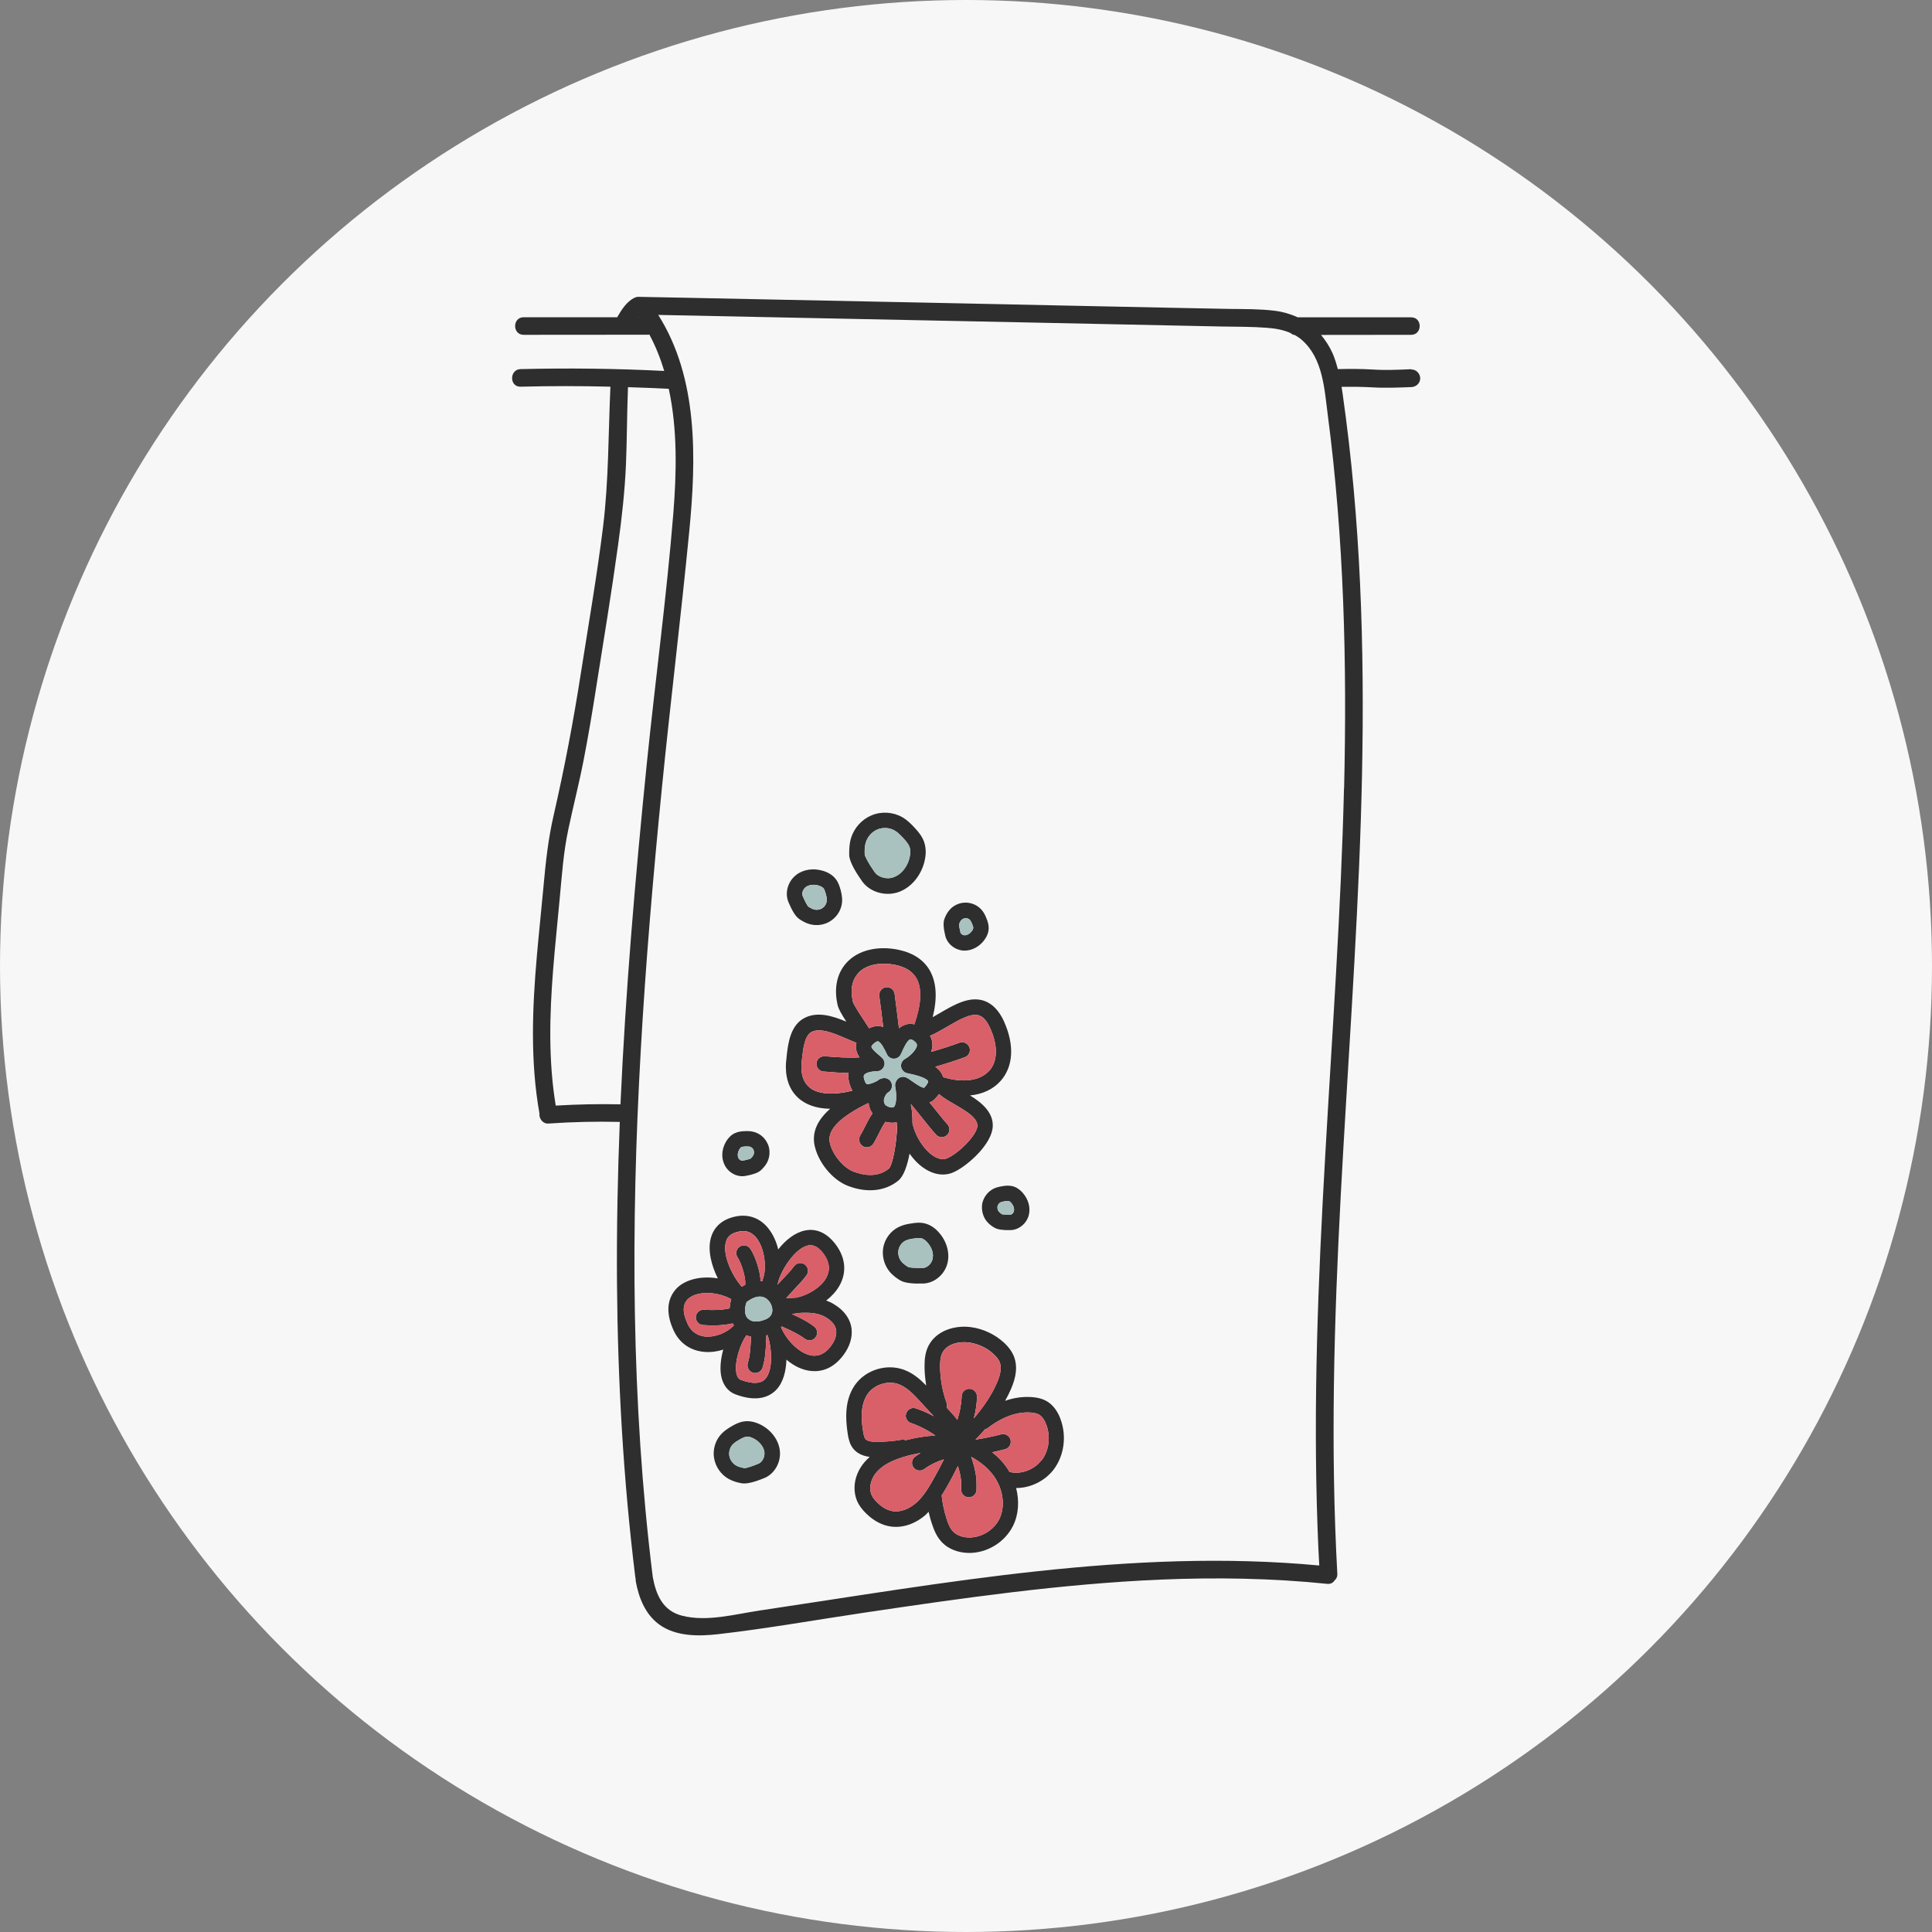 <svg viewBox="0 0 200 200" xmlns="http://www.w3.org/2000/svg">
  <rect x="0" y="0" width="200" height="200" fill="#808080" stroke="none"/>
  <defs>
    <style>
      .cls-1 {
        fill: #d95f69;
      }

      .cls-2 {
        fill: #2e2e2e;
      }

      .cls-3 {
        fill: #f7f7f7;
      }

      .cls-4 {
        fill: #a9c1bf;
      }
    </style>
  </defs>
  <g id="Background">
    <circle r="100" cy="100" cx="100" class="cls-3"></circle>
  </g>
  <g id="Dessins">
    <g>
      <path d="M146.08,38.22c-1.34.06-2.68.12-4.02.03-1.19-.07-2.38-.07-3.57-.04-.14-.54-.3-1.07-.52-1.59-.33-.74-.74-1.38-1.22-1.95,3.11,0,6.22,0,9.33-.01,1.18,0,1.18-1.82,0-1.81-3.91,0-7.82,0-11.73,0-.73-.33-1.52-.57-2.39-.68-1.52-.19-3.06-.17-4.59-.19-1.72-.03-3.44-.07-5.15-.1-3.39-.07-6.77-.14-10.15-.21-13.59-.29-27.18-.56-40.76-.84-1.72-.03-3.44-.07-5.15-.1-.04,0-.08,0-.12,0-.01,0-.03,0-.04,0-.11.01-.2.04-.29.09-.01,0-.03,0-.05.01-.81.42-1.31,1.22-1.75,1.98,0,0,0,.02-.01.03-3.23,0-6.46,0-9.69,0-1.18,0-1.18,1.82,0,1.82,4.27,0,8.55,0,12.82-.01.07,0,.13,0,.19-.02.65,1.21,1.15,2.47,1.54,3.77-4.95-.25-9.91-.31-14.87-.19-1.17.03-1.17,1.85,0,1.82,3.1-.08,6.2-.08,9.3,0-.22,4.84-.17,9.66-.76,14.49-.63,5.06-1.5,10.08-2.29,15.11-.77,4.96-1.7,9.85-2.82,14.74-.56,2.42-.83,4.85-1.05,7.32-.22,2.41-.48,4.81-.69,7.22-.48,5.46-.7,10.97.27,16.39,0,.03-.01.06-.01.1,0,.47.42.95.91.91,2.47-.17,4.94-.23,7.41-.17-.22,5.55-.33,11.11-.29,16.68.08,10.16.65,20.31,1.89,30.4,0,.07.02.14.04.2,0,.08,0,.17.01.25.31,1.72.97,3.42,2.42,4.49,1.72,1.26,4.1,1.24,6.11,1.01,5.06-.58,10.1-1.48,15.15-2.23,10.17-1.51,20.37-2.98,30.65-3.42,5.76-.24,11.52-.15,17.26.44.36.03.61-.12.75-.35.18-.15.3-.37.29-.68-.72-13.04-.34-26.1.35-39.13.69-12.96,1.66-25.9,2.08-38.87.42-13.07.26-26.18-1.24-39.19-.19-1.66-.41-3.32-.64-4.97-.03-.24-.07-.49-.11-.73,1.07-.01,2.14,0,3.21.06,1.34.08,2.68.02,4.02-.03.49-.02.91-.4.91-.91,0-.47-.42-.93-.91-.91ZM66.06,32.85s.01-.03.03-.03c0,0,.01.02.02.03h-.05ZM57.53,114.45c-.77-4.65-.64-9.4-.27-14.08.19-2.41.45-4.83.67-7.24.23-2.43.39-4.87.9-7.26.51-2.42,1.13-4.82,1.6-7.25.48-2.48.9-4.98,1.29-7.48.78-4.92,1.59-9.83,2.27-14.77.38-2.75.69-5.52.81-8.3.11-2.66.1-5.33.21-7.99,1.4.04,2.82.1,4.22.17.91,4.19.81,8.67.47,12.93-.7,8.62-1.86,17.22-2.74,25.83-1.19,11.74-2.2,23.52-2.73,35.31-2.23-.05-4.46,0-6.69.13ZM139.13,81.59c-.31,12.73-1.23,25.44-1.95,38.16-.73,12.77-1.25,25.56-.79,38.34.04,1.33.11,2.65.18,3.97-19.4-1.82-38.86,1.82-57.99,4.67-2.53.38-5.42,1.18-7.96.53-2-.5-2.71-2.16-3.05-4.03,0,0,0,0,0-.01-2.24-18.06-2.27-36.31-1.24-54.46.51-9.08,1.29-18.15,2.19-27.2.88-8.86,1.97-17.69,2.83-26.54.73-7.5.95-15.85-3.21-22.42,12.73.26,25.45.52,38.18.78,6.72.14,13.44.28,20.15.42,1.54.03,3.1.01,4.64.13.85.06,1.71.2,2.48.54.12.11.27.19.46.22.26.15.52.32.75.53,2.16,1.92,2.3,5.06,2.65,7.73,1.68,12.82,2,25.76,1.69,38.68Z" class="cls-2"></path>
      <path d="M103.95,105.77c-.52-1.16-1.24-1.89-2.11-2.18-1.52-.49-3.07.42-4.58,1.3-.24.14-.48.28-.71.41.49-1.95.4-3.55-.26-4.77-.63-1.14-1.73-1.88-3.28-2.21-2.13-.44-4.12.03-5.3,1.26-1.06,1.1-1.42,2.7-.99,4.5.09.38.41.93.89,1.68-1.44-.6-3.1-1.13-4.49-.29-1.33.81-1.54,2.61-1.68,3.8l-.03.33c-.04.28-.06.56-.06.82,0,1.45.49,2.6,1.45,3.38.63.5,1.61.96,3.14.98-1.29,1.13-1.84,2.33-1.65,3.61.31,1.85,1.87,3.78,3.54,4.39,1.95.74,3.83.53,5.17-.57.55-.45.92-1.54,1.16-2.79.45.65,1,1.2,1.6,1.58,1.07.68,2.19.77,3.14.26,1.31-.65,3.81-2.84,3.87-4.68.05-1.43-1.13-2.43-2.35-3.18,1.3-.13,2.4-.64,3.17-1.51,1.31-1.48,1.44-3.71.35-6.13ZM88.87,100.7c.8-.83,2.23-1.13,3.83-.81,1.08.23,1.79.69,2.19,1.42.57,1.04.48,2.67-.24,4.73-.32-.08-.6-.06-.82,0-.29.08-.55.22-.77.41-.14-1.15-.3-2.47-.45-3.57-.06-.44-.47-.74-.9-.68-.4.06-.69.4-.69.79,0,.04,0,.08,0,.12.14.99.29,2.14.41,3.21-.06-.02-.11-.04-.17-.06-.31-.07-.77-.08-1.29.19-.13-.2-.29-.45-.47-.73-.4-.6-1.12-1.7-1.2-1.99-.31-1.27-.1-2.32.58-3.02ZM83.81,112.57c-.87-.7-.92-1.88-.81-2.75l.04-.35c.1-.88.25-2.21.92-2.61.89-.54,2.43.13,3.66.66.38.16.72.31,1.04.43-.03.13-.06.25-.06.38,0,0,0,.01,0,.01,0,.43.16.8.38,1.12-1.15.07-2.34-.02-3.51-.11h-.09c-.45-.04-.83.29-.86.72v.06c0,.41.31.76.73.8h.1c.79.07,1.64.13,2.5.15-.01.11-.03.22-.03.35,0,.34.08.74.28,1.2.04.1.09.19.15.28-2.01.48-3.56.38-4.44-.33ZM91.99,120.99c-1.2.99-2.76.62-3.59.31-1.13-.41-2.32-1.89-2.52-3.14-.19-1.27,1.18-2.6,4.03-3.98.01.09.03.18.05.26.07.31.19.58.36.82-.33.47-.5.83-.7,1.22-.15.29-.31.63-.58,1.08-.07.13-.1.26-.1.4,0,.27.14.54.39.7.38.22.87.09,1.1-.29.29-.51.47-.87.63-1.19.18-.36.32-.65.6-1.05.47.12.85.12,1.16.05.01.1.03.19.06.3-.05,1.77-.45,4.13-.88,4.51ZM93.91,111.59c-.38-.23-.87-.12-1.1.26,0,0,0,.01,0,.02-.13.17-.18.4-.14.62.2,1.04.09,1.9-.13,2.1-.08.08-.31.07-.59-.02-.01,0-.02,0-.03-.01s-.01-.01-.03-.02c-.06-.05-.12-.08-.18-.1-.09-.08-.16-.19-.19-.33-.07-.31.06-.66.35-.98.03-.01.06-.03.08-.04.38-.23.5-.72.28-1.1-.2-.34-.61-.47-.97-.34-.13.03-.26.08-.36.18-.01,0-.02.02-.03.03-.71.38-1.02.39-1.14.35-.03,0-.1-.03-.17-.21-.15-.33-.19-.59-.1-.72.12-.19.61-.37,1.31-.38.33,0,.62-.2.74-.51.13-.3.04-.65-.19-.87-.1-.1-.22-.19-.33-.3-.24-.19-.78-.66-.78-.87,0-.05.07-.18.32-.38.15-.12.29-.18.36-.17.33.08.75.97.89,1.27l.03.07c.13.28.41.46.72.46s.59-.18.72-.45c.04-.08.08-.17.13-.28.15-.33.54-1.2.85-1.27.08-.02.23.05.4.17.31.24.29.39.29.46-.04.45-.76,1.14-1.22,1.38-.3.16-.47.49-.42.82.05.33.3.6.63.67l.13.03c1.82.37,2.02.74,2.04.81.01.05-.03.27-.42.67-.29-.01-1-.51-1.28-.71-.17-.12-.33-.23-.47-.31ZM101.18,116.52v.02c-.03.91-1.77,2.69-3.01,3.31-.45.24-.97.18-1.54-.19-.91-.58-1.84-1.91-2.17-3.37,0-.76-.05-1.41-.15-1.8,0-.01-.01-.03-.01-.05,0-.04,0-.08.01-.13.34.4.72.88,1.1,1.35.51.64,1.03,1.29,1.48,1.79.29.33.79.36,1.13.07.33-.3.35-.8.06-1.13-.42-.47-.93-1.11-1.42-1.72-.15-.19-.29-.37-.44-.54.19-.07.37-.18.54-.35s.32-.35.45-.52c.42.37.97.7,1.59,1.05,1.12.65,2.39,1.38,2.38,2.23ZM102.4,110.84c-.93,1.05-2.72,1.29-4.78.66,0,0,0,0,0,0s0-.01,0-.03c-.13-.44-.43-.77-.8-1.04,1.06-.3,2.2-.67,3.06-.99.42-.15.63-.61.47-1.03-.16-.41-.62-.62-1.03-.47-.82.31-1.92.66-2.93.95.06-.17.1-.35.13-.54.02-.31-.01-.72-.25-1.12.6-.26,1.21-.61,1.81-.96,1.2-.7,2.44-1.43,3.28-1.15.43.14.81.58,1.14,1.31.82,1.81.79,3.42-.09,4.42Z" class="cls-2"></path>
      <path d="M96.08,111.93s-.03.27-.42.67c-.29-.01-1-.51-1.28-.71-.17-.12-.33-.23-.47-.31-.38-.23-.87-.12-1.1.26,0,0,0,.01,0,.02-.13.17-.18.4-.14.62.2,1.04.09,1.9-.13,2.1-.08.08-.31.07-.59-.02-.01,0-.02,0-.03-.01s-.01-.01-.03-.02c-.06-.05-.12-.08-.18-.1-.09-.08-.16-.19-.19-.33-.07-.31.06-.66.35-.98.03-.01.06-.03.08-.04.38-.23.5-.72.28-1.1-.2-.34-.61-.47-.97-.34-.13.03-.26.08-.36.18-.01,0-.02.02-.03.03-.71.38-1.02.39-1.14.35-.03,0-.1-.03-.17-.21-.15-.33-.19-.59-.1-.72.12-.19.61-.37,1.31-.38.33,0,.62-.2.74-.51.13-.3.04-.65-.19-.87-.1-.1-.22-.19-.33-.3-.24-.19-.78-.66-.78-.87,0-.05.07-.18.32-.38.15-.12.29-.18.36-.17.33.08.75.97.89,1.27l.03.07c.13.28.41.46.72.46s.59-.18.72-.45c.04-.08.08-.17.13-.28.15-.33.54-1.2.85-1.27.08-.02.23.05.4.17.31.24.29.39.29.46-.04.45-.76,1.14-1.22,1.38-.3.16-.47.49-.42.82.05.33.3.6.63.67l.13.03c1.82.37,2.02.74,2.04.81Z" class="cls-4"></path>
      <path d="M88.1,112.62c.04.1.09.19.15.28-2.01.48-3.56.38-4.44-.33-.87-.7-.92-1.88-.81-2.75l.04-.35c.1-.88.25-2.21.92-2.61.89-.54,2.43.13,3.66.66.38.16.72.31,1.04.43-.03.13-.06.25-.06.38,0,0,0,.01,0,.01,0,.43.16.8.38,1.12-1.15.07-2.34-.02-3.51-.11h-.09c-.45-.04-.83.29-.86.72v.06c0,.41.31.76.73.8h.1c.79.07,1.64.13,2.5.15-.01.11-.03.22-.03.35,0,.34.08.74.28,1.2Z" class="cls-1"></path>
      <path d="M92.87,116.48c-.05,1.77-.45,4.13-.88,4.51-1.2.99-2.76.62-3.59.31-1.13-.41-2.32-1.89-2.52-3.14-.19-1.27,1.18-2.6,4.03-3.98.01.09.03.18.05.26.07.31.19.58.36.82-.33.47-.5.83-.7,1.22-.15.29-.31.63-.58,1.08-.07.13-.1.26-.1.4,0,.27.14.54.39.7.38.22.87.09,1.1-.29.29-.51.47-.87.63-1.19.18-.36.32-.65.6-1.05.47.12.85.12,1.16.05.01.1.03.19.06.3Z" class="cls-1"></path>
      <path d="M101.18,116.52v.02c-.03.91-1.77,2.69-3.01,3.31-.45.24-.97.18-1.54-.19-.91-.58-1.84-1.91-2.17-3.37,0-.76-.05-1.41-.15-1.8,0-.01-.01-.03-.01-.05,0-.04,0-.08.01-.13.34.4.72.88,1.1,1.35.51.64,1.03,1.29,1.48,1.79.29.33.79.36,1.13.07.33-.3.35-.8.06-1.13-.42-.47-.93-1.11-1.42-1.72-.15-.19-.29-.37-.44-.54.19-.07.37-.18.54-.35s.32-.35.45-.52c.42.37.97.7,1.59,1.05,1.12.65,2.39,1.38,2.38,2.23Z" class="cls-1"></path>
      <path d="M102.4,110.84c-.93,1.05-2.72,1.29-4.78.66,0,0,0,0,0,0s0-.01,0-.03c-.13-.44-.43-.77-.8-1.04,1.06-.3,2.2-.67,3.06-.99.42-.15.63-.61.47-1.03-.16-.41-.62-.62-1.03-.47-.82.31-1.92.66-2.93.95.06-.17.1-.35.13-.54.02-.31-.01-.72-.25-1.12.6-.26,1.21-.61,1.81-.96,1.2-.7,2.44-1.43,3.28-1.15.43.14.81.58,1.14,1.31.82,1.81.79,3.42-.09,4.42Z" class="cls-1"></path>
      <path d="M94.65,106.04c-.32-.08-.6-.06-.82,0-.29.08-.55.22-.77.41-.14-1.15-.3-2.47-.45-3.57-.06-.44-.47-.74-.9-.68-.4.06-.69.4-.69.79,0,.04,0,.08,0,.12.14.99.29,2.14.41,3.21-.06-.02-.11-.04-.17-.06-.31-.07-.77-.08-1.29.19-.13-.2-.29-.45-.47-.73-.4-.6-1.12-1.7-1.2-1.99-.31-1.27-.1-2.32.58-3.02.8-.83,2.23-1.13,3.83-.81,1.08.23,1.79.69,2.19,1.42.57,1.04.48,2.67-.24,4.73Z" class="cls-1"></path>
      <path d="M88.09,137.19c-.22-.86-.82-1.62-1.75-2.17-.26-.17-.54-.29-.81-.39.56-.43,1.03-.95,1.35-1.5.78-1.36.67-2.85-.3-4.21-1.15-1.59-2.41-1.72-3.25-1.54-1.05.22-2.01.99-2.77,1.96-.19-.81-.54-1.58-1.04-2.2-.81-1.01-1.95-1.45-3.21-1.24-1.8.31-2.47,1.37-2.71,2.21-.37,1.27.03,2.87.71,4.23-1.52-.26-3.07.02-4.05.83-.39.33-1.06,1.08-1.07,2.35,0,.61.14,1.34.54,2.2.61,1.33,1.76,2.12,3.23,2.23.64.05,1.29-.04,1.91-.24-.25.91-.36,1.86-.23,2.65.17.98.7,1.69,1.51,1.99,2.28.85,3.54.21,4.2-.47.74-.77,1.02-1.95,1.06-3.13.76.64,1.66,1.11,2.63,1.18.97.08,2.36-.21,3.51-2,.57-.92.75-1.87.54-2.74ZM73.08,138.37c-.61-.05-1.43-.31-1.89-1.31-.58-1.22-.54-2.11.1-2.65.93-.79,2.97-.72,4.41.08-.1.33-.15.65-.17.95-.74.17-1.59.21-2.64.14-.45-.03-.82.31-.86.74v.05c0,.42.32.77.75.8.85.06,1.93.08,3.07-.17.03.07.08.14.12.21-.72.74-1.86,1.22-2.89,1.15ZM75.15,128.55c.1-.38.38-.9,1.44-1.08.69-.12,1.24.1,1.7.66.79.98,1.04,2.69.8,3.89-.07.21-.13.41-.17.6-.06,0-.13,0-.18,0-.06-1.15-.59-2.62-1.05-3.33-.24-.37-.73-.48-1.11-.24-.23.15-.36.4-.36.67,0,.15.04.3.13.44.42.64.88,2.15.79,2.82,0,0,0,.02,0,.03-.13.06-.24.13-.35.19-.99-1.11-2.03-3.3-1.64-4.64ZM79.2,142.77c-.47.49-1.31.51-2.49.08-.1-.04-.39-.15-.49-.76-.2-1.16.43-2.98,1.04-3.86.15.06.31.1.47.13v.36c-.05.83-.08,1.61-.32,2.38-.02.08-.03.15-.03.23,0,.34.22.66.56.77.42.13.87-.1,1-.52.3-.97.33-1.9.37-2.8l.02-.49v-.05s.08-.03.12-.04c.43,1.2.64,3.64-.25,4.57ZM79.94,135.79c-.06.39-.33.67-.79.83-.6.23-1.13.24-1.5.04-.06-.06-.13-.11-.21-.15-.01-.01-.03-.02-.04-.03-.33-.37-.37-.99-.11-1.7,0,0,0,0,0,0,.24-.17.45-.3.7-.41.67-.29,1.13-.11,1.39.1.4.31.63.86.56,1.34ZM80.63,132.45c.56-1.54,1.87-3.28,3.02-3.52.22-.04.86-.17,1.64.91.6.84.67,1.68.22,2.48-.55.95-1.79,1.72-3.06,2.01-.17,0-.35.02-.52.03-.18.01-.36.02-.54.03.25-.3.54-.6.83-.92.45-.47.9-.95,1.27-1.45.26-.35.18-.86-.18-1.12-.35-.26-.86-.17-1.11.18-.31.42-.71.84-1.13,1.29-.2.21-.4.42-.6.63.07-.18.13-.37.17-.57ZM86.2,139.08c-.58.9-1.26,1.31-2.03,1.26-1.2-.1-2.62-1.36-3.32-2.94h0s.06-.06.08-.09l.19.09c.74.33,1.58.72,2.18,1.18.35.27.85.22,1.12-.13s.22-.85-.13-1.12c-.7-.55-1.55-.95-2.33-1.31.24-.02.47-.05.7-.1,1.08-.06,2.02-.04,2.85.46.56.34.91.74,1.02,1.19.11.45,0,.97-.34,1.51Z" class="cls-2"></path>
      <path d="M79.94,135.79c-.06.39-.33.67-.79.83-.6.23-1.13.24-1.5.04-.06-.06-.13-.11-.21-.15-.01-.01-.03-.02-.04-.03-.33-.37-.37-.99-.11-1.7,0,0,0,0,0,0,.24-.17.45-.3.7-.41.67-.29,1.13-.11,1.39.1.4.31.63.86.56,1.34Z" class="cls-4"></path>
      <path d="M79.2,142.77c-.47.49-1.31.51-2.49.08-.1-.04-.39-.15-.49-.76-.2-1.16.43-2.98,1.04-3.86.15.06.31.1.47.13v.36c-.05.83-.08,1.61-.32,2.38-.02.08-.03.15-.03.23,0,.34.22.66.56.77.42.13.87-.1,1-.52.3-.97.33-1.9.37-2.8l.02-.49v-.05s.08-.03.12-.04c.43,1.2.64,3.64-.25,4.57Z" class="cls-1"></path>
      <path d="M86.2,139.08c-.58.9-1.26,1.31-2.03,1.26-1.2-.1-2.62-1.36-3.32-2.94h0s.06-.06.08-.09l.19.09c.74.33,1.58.72,2.18,1.18.35.27.85.22,1.12-.13s.22-.85-.13-1.12c-.7-.55-1.55-.95-2.33-1.31.24-.02.47-.05.7-.1,1.08-.06,2.02-.04,2.85.46.56.34.91.74,1.02,1.19.11.45,0,.97-.34,1.51Z" class="cls-1"></path>
      <path d="M85.51,132.33c-.55.95-1.79,1.72-3.06,2.01-.17,0-.35.02-.52.03-.18.01-.36.02-.54.03.25-.3.54-.6.83-.92.45-.47.9-.95,1.27-1.45.26-.35.18-.86-.18-1.12-.35-.26-.86-.17-1.11.18-.31.42-.71.84-1.13,1.29-.2.21-.4.42-.6.63.07-.18.13-.37.17-.57.56-1.54,1.87-3.28,3.02-3.52.22-.04.86-.17,1.64.91.6.84.67,1.68.22,2.48Z" class="cls-1"></path>
      <path d="M75.97,137.22c-.72.74-1.86,1.22-2.89,1.15-.61-.05-1.43-.31-1.89-1.31-.58-1.22-.54-2.11.1-2.65.93-.79,2.97-.72,4.41.08-.1.33-.15.65-.17.95-.74.17-1.59.21-2.64.14-.45-.03-.82.31-.86.74v.05c0,.42.32.77.75.8.85.06,1.93.08,3.07-.17.03.07.08.14.12.21Z" class="cls-1"></path>
      <path d="M79.09,132.02c-.07.21-.13.41-.17.6-.06,0-.13,0-.18,0-.06-1.15-.59-2.62-1.05-3.33-.24-.37-.73-.48-1.11-.24-.23.15-.36.4-.36.67,0,.15.04.3.13.44.42.64.88,2.15.79,2.82,0,0,0,.02,0,.03-.13.06-.24.13-.35.19-.99-1.11-2.03-3.3-1.64-4.64.1-.38.38-.9,1.44-1.08.69-.12,1.24.1,1.7.66.79.98,1.04,2.69.8,3.89Z" class="cls-1"></path>
      <path d="M109.79,146.91c-.33-.88-.81-1.5-1.45-1.87-.4-.23-.88-.36-1.47-.41-1.01-.08-1.96.08-2.82.38.22-.4.43-.8.61-1.22.56-1.3.67-2.37.33-3.3-.2-.54-.56-1.04-1.08-1.52-.95-.86-2.16-1.43-3.44-1.59-1.56-.2-3.5.31-4.34,1.91-.35.67-.42,1.41-.42,2.04v.31c.01.6.08,1.2.17,1.79-.61-.63-1.34-1.27-2.25-1.61-1.81-.7-4.02-.03-5.13,1.56-.59.85-.89,1.89-.9,3.18,0,.6.06,1.25.17,1.96.08.47.2,1.02.58,1.47.45.54,1.09.75,1.69.83-.18.15-.35.32-.5.49-.7.79-1.08,1.77-1.08,2.71,0,.47.08.92.26,1.35.2.46.52.9.97,1.33.76.74,1.62,1.19,2.49,1.32,1.23.19,2.57-.26,3.66-1.22.1-.1.19-.2.29-.3.09.4.19.8.33,1.2.21.65.5,1.4,1.09,2,.65.65,1.61,1.03,2.68,1.06,1.93.04,3.8-1.1,4.65-2.83.57-1.17.65-2.55.31-3.89,1.47,0,2.96-.71,3.89-1.92,1.08-1.43,1.36-3.47.7-5.22ZM97.56,140.03c.47-.91,1.74-1.19,2.72-1.06.95.13,1.86.54,2.56,1.19.34.31.56.6.66.88.19.52.09,1.21-.3,2.11-.58,1.35-1.45,2.57-2.39,3.68.19-.73.31-1.47.33-2.23.01-.45-.32-.81-.76-.83-.45-.02-.81.32-.83.76-.03.84-.19,1.67-.45,2.46-.24-.34-.5-.63-.7-.84l-.4-.44c.04-.15.05-.33-.01-.49-.42-1.16-.64-2.38-.67-3.61-.01-.49,0-1.11.24-1.58ZM89.6,148.98c-.13-.15-.19-.46-.24-.73-.31-1.78-.15-3.07.46-3.95.7-.99,2.12-1.43,3.25-.99.86.33,1.59,1.12,2.22,1.81l1.37,1.49c-.58-.32-1.2-.6-1.84-.81-.42-.15-.87.08-1.01.5-.03.08-.04.17-.05.25,0,.33.21.65.54.76.9.31,1.75.75,2.52,1.29-1.04.06-2.07.23-3.07.49-.13-.06-.29-.08-.44-.05-.82.14-1.66.21-2.49.22-.65,0-1.06-.09-1.22-.29ZM94.8,155.6c-.73.64-1.61.95-2.36.84-.69-.1-1.26-.54-1.62-.89-.29-.29-.49-.55-.6-.81-.3-.7-.08-1.67.54-2.36.56-.63,1.38-1.11,2.6-1.5.64-.21,1.29-.36,1.95-.47-.19.12-.39.24-.57.38-.22.15-.33.4-.33.64,0,.17.05.33.15.47.26.36.76.44,1.11.18.62-.45,1.32-.79,2.05-1.01-.36.72-.74,1.43-1.13,2.12-.49.86-1.03,1.76-1.79,2.42ZM103.46,157.23c-.57,1.17-1.88,1.96-3.18,1.93-.65-.01-1.22-.23-1.58-.58s-.56-.88-.71-1.36c-.25-.79-.42-1.59-.51-2.41.18-.28.35-.56.5-.83.42-.72.81-1.47,1.18-2.22.16.51.29,1.03.33,1.54.02.29.01.58,0,.89h0c0,.45.35.8.79.81.45,0,.81-.35.81-.79,0-.33.01-.67-.01-1.02-.06-.83-.29-1.64-.54-2.38.86.47,1.72,1.12,2.36,2.02.96,1.35,1.18,3.12.56,4.4ZM107.82,151.15c-.76,1.01-2.16,1.52-3.32,1.22h0c-.09-.16-.18-.32-.29-.47-.4-.58-.91-1.1-1.5-1.56.45-.1.9-.2,1.34-.32.42-.11.67-.55.56-.97-.11-.43-.55-.68-.97-.57-.87.23-1.76.41-2.65.55.33-.34.65-.7.97-1.06.11-.03.21-.08.31-.15,1.05-.81,2.68-1.74,4.48-1.59.35.03.61.1.81.21.38.22.62.68.75,1.04.47,1.25.28,2.7-.48,3.69Z" class="cls-2"></path>
      <path d="M97.72,151.06c-.36.72-.74,1.43-1.13,2.12-.49.86-1.03,1.76-1.79,2.42-.73.64-1.61.95-2.36.84-.69-.1-1.26-.54-1.62-.89-.29-.29-.49-.55-.6-.81-.3-.7-.08-1.67.54-2.36.56-.63,1.38-1.11,2.6-1.5.64-.21,1.29-.36,1.95-.47-.19.12-.39.24-.57.38-.22.15-.33.4-.33.64,0,.17.05.33.15.47.26.36.76.44,1.11.18.62-.45,1.32-.79,2.05-1.01Z" class="cls-1"></path>
      <path d="M103.46,157.23c-.57,1.17-1.88,1.96-3.18,1.93-.65-.01-1.22-.23-1.58-.58s-.56-.88-.71-1.36c-.25-.79-.42-1.59-.51-2.41.18-.28.35-.56.5-.83.42-.72.81-1.47,1.18-2.22.16.51.29,1.03.33,1.54.02.29.01.58,0,.89h0c0,.45.35.8.79.81.45,0,.81-.35.81-.79,0-.33.01-.67-.01-1.02-.06-.83-.29-1.64-.54-2.38.86.47,1.72,1.12,2.36,2.02.96,1.35,1.18,3.12.56,4.4Z" class="cls-1"></path>
      <path d="M107.82,151.15c-.76,1.01-2.16,1.52-3.32,1.22h0c-.09-.16-.18-.32-.29-.47-.4-.58-.91-1.1-1.5-1.56.45-.1.9-.2,1.34-.32.42-.11.67-.55.56-.97-.11-.43-.55-.68-.97-.57-.87.23-1.76.41-2.65.55.33-.34.65-.7.97-1.06.11-.03.21-.08.31-.15,1.05-.81,2.68-1.74,4.48-1.59.35.03.61.1.81.21.38.22.62.68.75,1.04.47,1.25.28,2.7-.48,3.69Z" class="cls-1"></path>
      <path d="M103.2,143.16c-.58,1.35-1.45,2.57-2.39,3.68.19-.73.31-1.47.33-2.23.01-.45-.32-.81-.76-.83-.45-.02-.81.32-.83.76-.03.84-.19,1.67-.45,2.46-.24-.34-.5-.63-.7-.84l-.4-.44c.04-.15.05-.33-.01-.49-.42-1.16-.64-2.38-.67-3.61-.01-.49,0-1.11.24-1.58.47-.91,1.74-1.19,2.72-1.06.95.13,1.86.54,2.56,1.19.34.31.56.6.66.88.19.52.09,1.21-.3,2.11Z" class="cls-1"></path>
      <path d="M96.82,148.61c-1.04.06-2.07.23-3.07.49-.13-.06-.29-.08-.44-.05-.82.14-1.66.21-2.49.22-.65,0-1.06-.09-1.22-.29-.13-.15-.19-.46-.24-.73-.31-1.78-.15-3.07.46-3.95.7-.99,2.12-1.43,3.25-.99.86.33,1.59,1.12,2.22,1.81l1.37,1.49c-.58-.32-1.2-.6-1.84-.81-.42-.15-.87.08-1.01.5-.03.08-.04.17-.05.25,0,.33.21.65.54.76.9.31,1.75.75,2.52,1.29Z" class="cls-1"></path>
      <path d="M95.66,87.14c-.22-.59-.6-1.05-.96-1.43-.34-.38-.76-.8-1.29-1.11-.95-.55-2.18-.63-3.2-.19-1.01.42-1.8,1.31-2.12,2.37-.14.48-.17.95-.18,1.35,0,.15,0,.28,0,.4.03.77.85,2,1.22,2.53.76,1.25,2.49,1.81,3.96,1.26,1.24-.47,2.23-1.65,2.6-3.09.09-.37.14-.72.14-1.05,0-.36-.06-.71-.17-1.03ZM94.15,88.82c-.24.94-.86,1.7-1.62,1.98-.75.29-1.68,0-2.04-.6-.01-.02-.03-.04-.04-.06-.47-.65-.91-1.46-.94-1.69-.02-.51.01-.9.11-1.22.17-.6.64-1.12,1.2-1.36.57-.24,1.25-.2,1.78.1.34.19.65.52.92.81.26.29.52.58.63.9.06.15.08.32.08.51s-.03.4-.08.63Z" class="cls-2"></path>
      <path d="M94.24,88.19c0,.19-.03.4-.08.63-.24.94-.86,1.7-1.62,1.98-.75.29-1.68,0-2.04-.6-.01-.02-.03-.04-.04-.06-.47-.65-.91-1.46-.94-1.69-.02-.51.01-.9.11-1.22.17-.6.64-1.12,1.2-1.36.57-.24,1.25-.2,1.78.1.34.19.65.52.92.81.26.29.52.58.63.9.06.15.08.32.08.51Z" class="cls-4"></path>
      <path d="M102.13,95.11c-.1-.29-.24-.58-.46-.86-.42-.52-1.08-.83-1.77-.81-.66.01-1.3.34-1.7.87-.24.31-.38.66-.46.89-.04.14-.06.3-.06.47,0,.37.08.79.16,1.13.17.89,1.03,1.59,2,1.61.79,0,1.57-.42,2.08-1.13.28-.39.42-.79.43-1.19,0-.38-.1-.7-.22-.99ZM100.62,96.36c-.2.29-.5.46-.76.46-.19,0-.41-.15-.44-.3,0-.03,0-.05-.01-.08-.06-.24-.14-.6-.13-.76.06-.17.13-.3.19-.38.12-.15.31-.25.49-.26.18,0,.36.08.47.22.08.1.15.24.22.43.03.09.11.27.1.37,0,.03,0,.13-.13.3Z" class="cls-2"></path>
      <path d="M100.75,96.06s0,.13-.13.3c-.2.29-.5.46-.76.46-.19,0-.41-.15-.44-.3,0-.03,0-.05-.01-.08-.06-.24-.14-.6-.13-.76.06-.17.13-.3.19-.38.12-.15.31-.25.49-.26.18,0,.36.08.47.22.08.1.15.24.22.43.03.09.11.27.1.37Z" class="cls-4"></path>
      <path d="M87.01,92.09c-.1-.35-.22-.75-.51-1.11-.29-.37-.72-.65-1.26-.82-1.01-.32-2.07-.17-2.82.41-.62.48-.96,1.22-.97,1.95,0,.34.07.67.22.98.25.59.63,1.34,1.06,1.63.24.17.63.41,1.09.54.77.21,1.61.07,2.25-.39.67-.47,1.08-1.22,1.11-2.03.01-.4-.08-.81-.17-1.17ZM85.58,93.21c0,.3-.17.6-.42.78-.26.18-.6.24-.91.15-.17-.05-.37-.15-.58-.29-.1-.11-.36-.58-.53-.99,0-.03-.02-.05-.03-.07-.15-.28,0-.72.29-.95.33-.26.87-.32,1.37-.16.22.08.4.17.49.29.1.13.16.35.22.55.06.22.13.46.12.67v.02Z" class="cls-2"></path>
      <path d="M85.58,93.19v.02c0,.3-.17.6-.42.78-.26.18-.6.24-.91.15-.17-.05-.37-.15-.58-.29-.1-.11-.36-.58-.53-.99,0-.03-.02-.05-.03-.07-.15-.28,0-.72.29-.95.33-.26.87-.32,1.37-.16.22.08.4.17.49.29.1.13.16.35.22.55.06.22.13.46.12.67Z" class="cls-4"></path>
      <path d="M97.18,127.57c-.43-.49-.92-.79-1.43-.92-.51-.13-.99-.07-1.4,0-.43.06-.88.15-1.32.37-.82.4-1.41,1.19-1.59,2.09-.03.18-.05.36-.05.54,0,.72.24,1.43.7,1.99.35.42.79.72,1.09.9.53.33,1.61.35,2.23.33,1.21.05,2.39-.88,2.68-2.14.25-1.05-.1-2.26-.9-3.15ZM96.57,130.03c0,.11-.01.22-.03.32-.13.51-.62.94-1.07.91h-.07c-.57.01-1.24-.03-1.38-.1-.32-.19-.54-.37-.7-.56-.27-.33-.39-.79-.31-1.2.08-.42.36-.79.73-.97.22-.11.51-.17.86-.22.28-.04.56-.08.77-.03.2.05.42.2.63.44.37.41.58.91.58,1.38v.02Z" class="cls-2"></path>
      <path d="M96.57,130.01v.02c0,.11-.01.22-.03.32-.13.51-.62.94-1.07.91h-.07c-.57.01-1.24-.03-1.38-.1-.32-.19-.54-.37-.7-.56-.27-.33-.39-.79-.31-1.2.08-.42.36-.79.73-.97.22-.11.51-.17.86-.22.28-.04.56-.08.77-.03.2.05.42.2.63.44.37.41.58.91.58,1.38Z" class="cls-4"></path>
      <path d="M80.72,150.09c-.15-1.07-.91-2.07-1.98-2.61-.58-.29-1.14-.41-1.68-.34-.51.06-.95.29-1.31.5-.38.22-.77.47-1.09.82-.5.54-.77,1.25-.78,1.98,0,.18.01.37.05.55.16.88.72,1.68,1.52,2.12.48.26.99.38,1.34.44.61.11,1.63-.26,2.2-.49,1.15-.39,1.91-1.68,1.73-2.96ZM78.46,151.54s-.04.02-.07.03c-.52.22-1.16.42-1.32.41-.37-.06-.64-.15-.85-.26-.37-.21-.65-.6-.72-1.01-.07-.41.06-.86.33-1.16.19-.21.47-.38.72-.52.24-.14.49-.27.71-.3.21-.03.47.03.75.18.61.31,1.04.85,1.12,1.4.07.52-.24,1.1-.67,1.23Z" class="cls-2"></path>
      <path d="M78.46,151.54s-.04.02-.07.03c-.52.22-1.16.42-1.32.41-.37-.06-.64-.15-.85-.26-.37-.21-.65-.6-.72-1.01-.07-.41.06-.86.33-1.16.19-.21.47-.38.72-.52.24-.14.49-.27.71-.3.21-.03.47.03.75.18.61.31,1.04.85,1.12,1.4.07.52-.24,1.1-.67,1.23Z" class="cls-4"></path>
      <path d="M105.87,123.47c-.32-.35-.67-.58-1.06-.68-.36-.08-.7-.06-1.02,0-.3.05-.62.11-.93.26-.6.3-1.04.88-1.18,1.54-.02.13-.03.27-.03.4,0,.52.17,1.05.51,1.46.26.31.56.51.77.63.38.24,1.06.27,1.58.26.91.03,1.78-.66,2-1.59.18-.77-.06-1.63-.65-2.28ZM104.96,125.38c-.04.19-.24.38-.39.36h-.07c-.29,0-.64-.01-.77-.04-.16-.1-.26-.19-.33-.27-.12-.15-.17-.35-.14-.54.03-.17.15-.34.31-.42.11-.06.27-.08.47-.12.1-.01.29-.04.38-.02.03,0,.13.05.26.19.23.26.34.59.28.85Z" class="cls-2"></path>
      <path d="M104.96,125.38c-.04.19-.24.38-.39.36h-.07c-.29,0-.64-.01-.77-.04-.16-.1-.26-.19-.33-.27-.12-.15-.17-.35-.14-.54.03-.17.15-.34.31-.42.11-.06.27-.08.47-.12.1-.01.29-.04.38-.02.03,0,.13.05.26.19.23.26.34.59.28.85Z" class="cls-4"></path>
      <path d="M79.48,118.44c-.26-.63-.81-1.11-1.46-1.27-.33-.09-.66-.09-.97-.07-.31.01-.65.05-.99.21-.36.17-.67.47-.91.88-.25.43-.38.9-.38,1.36,0,.35.07.69.22,1,.4.88,1.4,1.38,2.28,1.16.51-.09,1.17-.26,1.5-.57.18-.17.44-.43.63-.78.31-.59.35-1.31.09-1.92ZM77.98,119.6c-.05.1-.14.2-.27.33-.13.06-.47.15-.74.2-.03,0-.05,0-.08.01-.15.04-.37-.1-.45-.27-.11-.24-.07-.59.1-.89.07-.12.15-.21.22-.24.09-.04.28-.05.38-.06.16,0,.35-.01.48.02.17.04.33.18.39.35.03.07.05.16.05.24,0,.1-.03.22-.08.31Z" class="cls-2"></path>
      <path d="M78.05,119.3c0,.1-.03.22-.08.31-.05.1-.14.2-.27.33-.13.06-.47.15-.74.2-.03,0-.05,0-.08.01-.15.04-.37-.1-.45-.27-.11-.24-.07-.59.1-.89.07-.12.15-.21.22-.24.09-.04.28-.05.38-.06.16,0,.35-.01.48.02.17.04.33.18.39.35.03.07.05.16.05.24Z" class="cls-4"></path>
    </g>
  </g>
</svg>